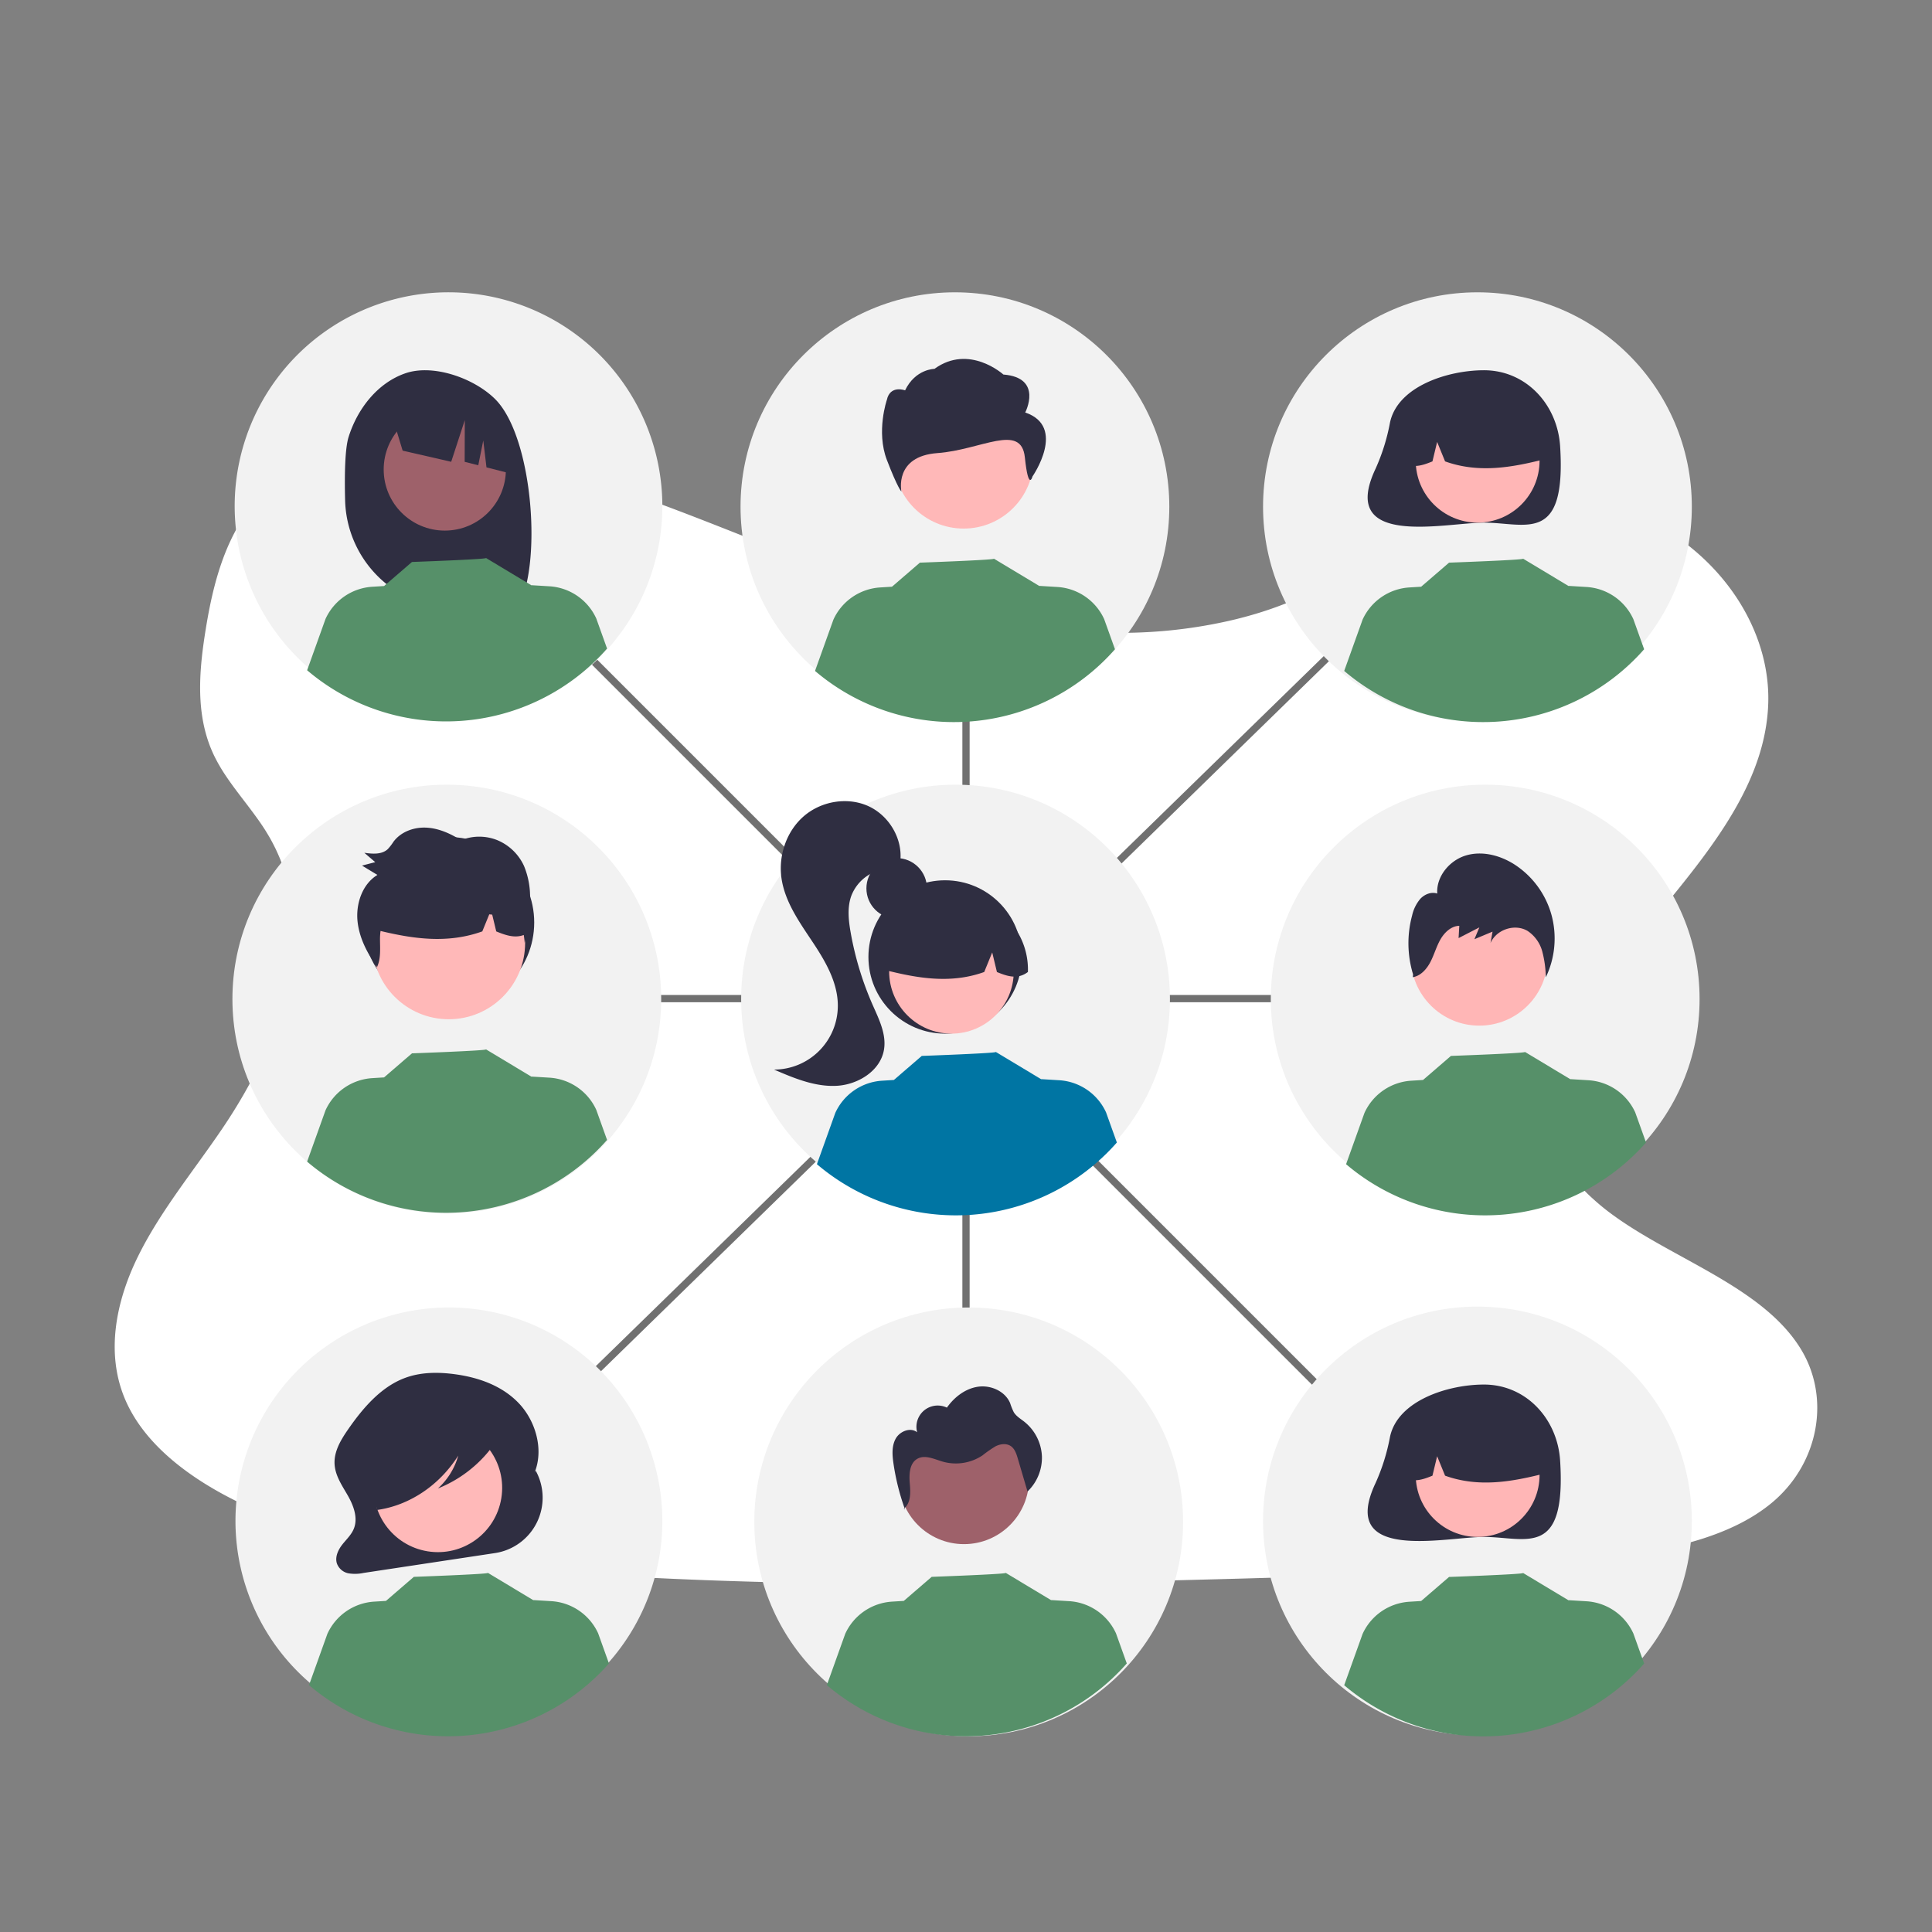 <svg xmlns="http://www.w3.org/2000/svg" xmlns:xlink="http://www.w3.org/1999/xlink" width="800" height="800" viewBox="0 0 800 800">
  <rect x="0" y="0" width="800" height="800" fill="#808080" stroke="none"/>
  <defs>
    <clipPath id="clip-_232">
      <rect width="800" height="800"/>
    </clipPath>
  </defs>
  <g id="_232" data-name="232" clip-path="url(#clip-_232)">
    <g id="Component_1_231" data-name="Component 1 – 231" transform="translate(47.512 184.133)">
      <path id="Path_168" data-name="Path 168" d="M798.2,560.6c-7.681,6.368-16.954,10.907-26.968,14.266q-2.186.747-4.434,1.4c-3.868,1.152-7.828,2.151-11.822,3.024-1.969.44-3.952.845-5.935,1.222-3.373.649-6.759,1.229-10.125,1.76-12.492,1.962-25.068,3.415-37.707,4.518q-5.845.517-11.7.929l-1.557.112-2.793.189-1.718.112c-2.612.175-5.223.328-7.828.475-10.439.587-20.893,1.013-31.346,1.4-7.681.265-15.285.489-22.924.7l-15.537.454-4.015.119-1.76.049q-6.9.209-13.812.4l-1.3.035-4.05.119-7.681.209-2.29.063-2.095.056c-48.761,1.313-97.557,2.269-146.289,1.857q-5.852-.042-11.7-.126c-36.185-.468-72.328-1.732-108.408-4.19-12.681-.866-25.445-1.913-38.14-3.359q-5.866-.663-11.7-1.445c-31.185-4.19-61.6-11.256-88.849-24.44-20.522-9.951-39.467-24.1-47.413-42.937-8.023-19.007-3.778-40.354,5.384-58.984s22.945-35.326,34.83-52.832c4.085-6.026,7.946-12.3,11.445-18.756.209-.391.426-.789.628-1.18q2.688-5.049,5.07-10.223h0q2.262-4.93,4.19-9.957.58-1.5,1.11-3c.042-.112.084-.223.119-.335s.091-.251.133-.377a129.277,129.277,0,0,0,5.265-19.461l.168-.922c.077-.44.154-.873.223-1.313s.133-.817.2-1.229h0a96.363,96.363,0,0,0,1.082-18.749v-.7a79.561,79.561,0,0,0-1.047-9.587h0c-.042-.272-.084-.538-.14-.8a75.079,75.079,0,0,0-3.68-13.337c-.07-.189-.147-.384-.223-.58a.784.784,0,0,0-.1-.258c-.524-1.334-1.082-2.653-1.7-3.973h0c-.1-.223-.209-.454-.314-.7h0c-.2-.426-.4-.852-.621-1.271h0q-1.473-3.01-3.282-5.942c-1.4-2.325-2.982-4.6-4.609-6.836l-.23-.314-.189-.265c-2.137-2.912-4.371-5.775-6.55-8.666-1.711-2.255-3.387-4.525-4.958-6.836l-.279-.419a69.654,69.654,0,0,1-5.083-8.749c-.293-.621-.58-1.243-.845-1.871-.475-1.1-.915-2.214-1.306-3.331-5.363-15.153-3.736-31.7-1.159-47.483,3.82-23.448,10.928-48.719,32.931-63.355,19.21-12.785,45.207-14.28,69.828-11.172,3.945.489,7.849,1.1,11.7,1.795l2.095.4c31.143,5.97,60.6,16.542,89.687,27.861,6.794,2.646,13.575,5.335,20.348,8.009Q384.373,165,392.32,168.1q9.182,3.575,18.5,6.983,5.824,2.137,11.7,4.19,9.42,3.275,18.965,6.222,6.759,2.095,13.589,3.945c21.647,5.893,43.852,9.978,66.581,10.767a203.394,203.394,0,0,0,51.54-4.776c3.945-.894,7.856-1.92,11.7-3.079a152.22,152.22,0,0,0,15.781-5.719c12.995-5.586,24.677-12.96,33.922-22.345l.077-.077c13.693-13.889,33.769-20.948,54.8-22.128a114.611,114.611,0,0,1,11.7-.063,116.1,116.1,0,0,1,42.372,9.916c33.266,15.083,54.78,47.015,53.16,78.905-2.353,46.422-47.106,82.055-73.808,122.667-1.885,2.863-3.68,5.817-5.349,8.833-.615,1.1-1.2,2.214-1.774,3.331-6.578,12.848-10.53,26.723-8.379,40.053a42.77,42.77,0,0,0,1.7,6.92c.328.985.7,1.969,1.11,2.947A54.81,54.81,0,0,0,724.093,434.6a94.977,94.977,0,0,0,8.54,6.941c24.915,18.113,61,29.537,76.943,54.284C822.913,516.348,817.983,544.174,798.2,560.6Z" transform="translate(-112.078 -122.422)" fill="#fff"/>
    </g>
    <line id="Line_23" data-name="Line 23" x2="331" y2="331" transform="translate(242.5 270.5)" fill="none" stroke="#707070" stroke-width="3"/>
    <line id="Line_24" data-name="Line 24" y1="317" x2="325" transform="translate(226.5 270.5)" fill="none" stroke="#707070" stroke-width="3"/>
    <line id="Line_25" data-name="Line 25" y1="323" transform="translate(400 252.5)" fill="none" stroke="#707070" stroke-width="3"/>
    <line id="Line_28" data-name="Line 28" x2="304" transform="translate(247.5 413.5)" fill="none" stroke="#707070" stroke-width="3"/>
    <g id="Group_413" data-name="Group 413" transform="translate(96.24 121.04)">
      <circle id="Ellipse_1387" data-name="Ellipse 1387" cx="88.774" cy="88.774" r="88.774" transform="translate(0 203.882)" fill="#f2f2f2"/>
      <circle id="Ellipse_1388" data-name="Ellipse 1388" cx="35.4" cy="35.4" r="35.4" transform="translate(54.167 225.557)" fill="#2f2e41"/>
      <path id="Path_6107" data-name="Path 6107" d="M390,156.906A88.545,88.545,0,1,1,364.181,94.02,88.774,88.774,0,0,1,390,156.906Z" transform="translate(-211.974 -67.975)" fill="#f2f2f2"/>
      <circle id="Ellipse_1389" data-name="Ellipse 1389" cx="88.774" cy="88.774" r="88.774" transform="translate(210.658 203.882)" fill="#f2f2f2"/>
      <circle id="Ellipse_1390" data-name="Ellipse 1390" cx="88.774" cy="88.774" r="88.774" transform="translate(210.4 0)" fill="#f2f2f2"/>
      <circle id="Ellipse_1391" data-name="Ellipse 1391" cx="88.774" cy="88.774" r="88.774" transform="translate(426.763 0)" fill="#f2f2f2"/>
      <circle id="Ellipse_1392" data-name="Ellipse 1392" cx="88.774" cy="88.774" r="88.774" transform="translate(429.972 203.882)" fill="#f2f2f2"/>
      <path id="Path_6108" data-name="Path 6108" d="M390,693.919a88.381,88.381,0,1,1-25.885-62.889A88.774,88.774,0,0,1,390,693.919Z" transform="translate(-211.974 -184.775)" fill="#f2f2f2"/>
      <circle id="Ellipse_1393" data-name="Ellipse 1393" cx="88.774" cy="88.774" r="88.774" transform="translate(216.105 420.37)" fill="#f2f2f2"/>
      <path id="Path_6109" data-name="Path 6109" d="M272.887,136.838c3.671-11.7,12.018-22.428,23.563-26.383s28.45,2.07,37.129,10.72c15.876,15.822,19.75,70.178,8.843,87.355-2.17-.115-9.656-.2-11.852-.282l-3.106-10.353v10.251q-5.247-.162-10.577-.224a46.031,46.031,0,0,1-45.447-44.9C271.156,151.632,271.44,141.448,272.887,136.838Z" transform="translate(-224.778 -76.942)" fill="#2f2e41"/>
      <circle id="Ellipse_1394" data-name="Ellipse 1394" cx="25.3" cy="25.3" r="25.3" transform="translate(62.638 48.068)" fill="#9e616a"/>
      <path id="Path_6110" data-name="Path 6110" d="M296.311,129.282l29.13-14.586h0a36.614,36.614,0,0,1,21.445,30.335l.726,8.7-12.2-3.105L334.077,139.5l-2.071,10.254-5.629-1.432.053-17.266L320.8,148.311l-20.106-4.619Z" transform="translate(-230.207 -78.134)" fill="#2f2e41"/>
      <circle id="Ellipse_1395" data-name="Ellipse 1395" cx="12.533" cy="12.533" r="12.533" transform="translate(262.521 234.278)" fill="#2f2e41"/>
      <circle id="Ellipse_1396" data-name="Ellipse 1396" cx="31.751" cy="31.751" r="31.751" transform="translate(263.357 243.469)" fill="#2f2e41"/>
      <circle id="Ellipse_1397" data-name="Ellipse 1397" cx="25.802" cy="25.802" r="25.802" transform="translate(271.934 255.361)" fill="#ffb9b9"/>
      <path id="Path_6111" data-name="Path 6111" d="M602.206,392.45a29.555,29.555,0,0,0-44.934,25.793c13.147,3.3,26.959,5.827,40.98.79l3.311-8.1,1.952,8.11c4.27,1.745,8.551,3.222,12.831-.017a30.177,30.177,0,0,0-14.14-26.572Z" transform="translate(-286.948 -137.588)" fill="#2f2e41"/>
      <path id="Path_6112" data-name="Path 6112" d="M537.542,339.305c-8.667-3.974-19.541-2.109-26.758,4.122s-10.647,16.373-9.254,25.8c1.421,9.622,7.271,17.908,12.663,26s10.66,16.966,10.654,26.692A26.459,26.459,0,0,1,498.44,448.37c8.222,3.54,16.8,7.149,25.746,6.729s18.314-6.168,19.773-15c1.051-6.364-2.071-12.569-4.675-18.47a130.652,130.652,0,0,1-9.131-30.058c-.87-4.94-1.436-10.133.175-14.883a17.477,17.477,0,0,1,17.362-11.469l2.955-2.658C551.958,353.117,546.209,343.279,537.542,339.305Z" transform="translate(-274.157 -126.517)" fill="#2f2e41"/>
      <path id="Path_6113" data-name="Path 6113" d="M821.757,130.992a83.412,83.412,0,0,1-5.951,18.994c-15.66,33.128,28.936,22.33,44.874,22.33,17.425,0,34.1,9.163,31.551-31.551-1.088-17.391-14.126-31.551-31.551-31.551C845.8,109.215,824.87,115.83,821.757,130.992Z" transform="translate(-342.451 -76.942)" fill="#2f2e41"/>
      <circle id="Ellipse_1398" data-name="Ellipse 1398" cx="25.639" cy="25.639" r="25.639" transform="translate(489.98 44.09)" fill="#ffb6b6"/>
      <path id="Path_6114" data-name="Path 6114" d="M844.566,122.487a29.368,29.368,0,0,1,44.65,25.631c-13.064,3.28-26.789,5.79-40.721.785l-3.29-8.052-1.94,8.058c-4.243,1.734-8.5,3.2-12.75-.017A29.986,29.986,0,0,1,844.566,122.487Z" transform="translate(-346.359 -78.894)" fill="#2f2e41"/>
      <circle id="Ellipse_1399" data-name="Ellipse 1399" cx="31.625" cy="31.625" r="31.625" transform="translate(57.957 237.758)" fill="#ffb8b8"/>
      <circle id="ab6171fa-7d69-4734-b81c-8dff60f9761b" cx="26.932" cy="26.932" r="26.932" transform="translate(275.993 464.489)" fill="#9e616a"/>
      <circle id="Ellipse_1400" data-name="Ellipse 1400" cx="28.948" cy="28.948" r="28.948" transform="translate(273.845 39.934)" fill="#ffb8b8"/>
      <path id="bf427902-b9bf-4946-b5d7-5c1c7e04535e" d="M614.858,125.4s7.537-14.408-9.045-15.718c0,0-14.136-12.823-28.544-2.344,0,0-7.859,0-12.157,8.894,0,0-6.181-2.344-7.539,3.93,0,0-4.523,13.1,0,24.887s6.025,13.1,6.025,13.1-3.173-14.629,14.917-15.939,34.687-12.643,36.194,1.766,3.165,7.9,3.165,7.9S632.193,131.29,614.858,125.4Z" transform="translate(-286.578 -75.637)" fill="#2f2e41"/>
      <circle id="Ellipse_1401" data-name="Ellipse 1401" cx="28.338" cy="28.338" r="28.338" transform="translate(487.958 246.978)" fill="#ffb6b6"/>
      <path id="Path_6115" data-name="Path 6115" d="M349.149,680.194h0l-.439.792c3.91-9.635.355-21.509-6.62-28.774s-16.67-10.587-26.217-11.9c-7.087-.978-14.444-.95-21.183,1.646-9.759,3.759-17.215,12.462-23.44,21.516-2.848,4.141-5.647,8.862-5.364,14.037.263,4.8,3.114,8.879,5.449,12.954s4.285,9.131,2.609,13.578c-1,2.65-3.109,4.559-4.821,6.727s-3.121,5.1-2.294,7.819a6.379,6.379,0,0,0,4.753,4.13,16.8,16.8,0,0,0,6.314-.15l54.419-8.222a23.193,23.193,0,0,0,16.834-34.15Z" transform="translate(-223.587 -192.292)" fill="#2f2e41"/>
      <circle id="Ellipse_1402" data-name="Ellipse 1402" cx="26.607" cy="26.607" r="26.607" transform="translate(54.56 517.065) rotate(-80.783)" fill="#ffb9b9"/>
      <path id="Path_6116" data-name="Path 6116" d="M376.566,783.065a88.743,88.743,0,0,1-124.2,8.976l7.614-21.247a22.848,22.848,0,0,1,19.408-13.327l4.844-.3,11.551-9.962s31.123-1.111,30.661-1.643L345.294,756.9l-.016-.078,7.411.454A22.838,22.838,0,0,1,372.1,770.607Z" transform="translate(-220.652 -215.308)" fill="#569069"/>
      <path id="Path_6117" data-name="Path 6117" d="M650.566,783.065a88.743,88.743,0,0,1-124.2,8.976l7.614-21.247a22.848,22.848,0,0,1,19.408-13.327l4.844-.3,11.551-9.962s31.123-1.111,30.661-1.643L619.294,756.9l-.016-.078,7.411.454A22.838,22.838,0,0,1,646.1,770.607Z" transform="translate(-280.229 -215.308)" fill="#569069"/>
      <path id="Path_6118" data-name="Path 6118" d="M335.844,666.717c-.687-3.633-4.393-5.3-7.568-6.1a72.9,72.9,0,0,0-28.2-1.549c-6.861.978-13.884,3.136-18.862,8.491A25.368,25.368,0,0,0,274.8,683.9a19.455,19.455,0,0,0,2.329,10.379c1.792,3.032,4.845,5.231,8,5.154l.319,1.11c13.358-1.861,25.767-10.173,33.582-22.494a28.818,28.818,0,0,1-8.419,13.6,52.459,52.459,0,0,0,22.645-17.452C334.832,672.1,336.366,669.481,335.844,666.717Z" transform="translate(-225.523 -196.345)" fill="#2f2e41"/>
      <path id="Path_6119" data-name="Path 6119" d="M375.566,506.065a88.743,88.743,0,0,1-124.2,8.976l7.614-21.247a22.848,22.848,0,0,1,19.408-13.327l4.844-.3,11.551-9.962s31.123-1.111,30.661-1.643L344.294,479.9l-.016-.078,7.411.454A22.838,22.838,0,0,1,371.1,493.607Z" transform="translate(-220.434 -155.078)" fill="#569069"/>
      <path id="Path_6120" data-name="Path 6120" d="M645.316,507.425a88.743,88.743,0,0,1-124.2,8.976l7.614-21.247a22.848,22.848,0,0,1,19.408-13.327l4.844-.3,11.551-9.962s31.123-1.111,30.661-1.643l18.852,11.339-.016-.078,7.411.454a22.838,22.838,0,0,1,19.408,13.327Z" transform="translate(-279.088 -155.373)" fill="#0075a3"/>
      <path id="Path_6121" data-name="Path 6121" d="M925.316,507.425a88.743,88.743,0,0,1-124.2,8.976l7.614-21.247a22.848,22.848,0,0,1,19.408-13.327l4.844-.3,11.551-9.962s31.123-1.111,30.661-1.643l18.852,11.339-.016-.078,7.411.454a22.838,22.838,0,0,1,19.407,13.327Z" transform="translate(-339.97 -155.373)" fill="#569069"/>
      <path id="Path_6122" data-name="Path 6122" d="M375.566,246.065a88.743,88.743,0,0,1-124.2,8.976l7.614-21.247a22.848,22.848,0,0,1,19.408-13.327l4.844-.3,11.551-9.962s31.123-1.111,30.661-1.643L344.294,219.9l-.016-.078,7.411.454A22.838,22.838,0,0,1,371.1,233.607Z" transform="translate(-220.434 -98.544)" fill="#569069"/>
      <path id="Path_6123" data-name="Path 6123" d="M644.316,246.425a88.743,88.743,0,0,1-124.2,8.976l7.614-21.247a22.848,22.848,0,0,1,19.408-13.327l4.844-.3,11.551-9.962s31.123-1.111,30.661-1.643l18.852,11.339-.016-.078,7.411.454a22.838,22.838,0,0,1,19.408,13.327Z" transform="translate(-278.87 -98.622)" fill="#569069"/>
      <path id="Path_6124" data-name="Path 6124" d="M924.316,246.425a88.743,88.743,0,0,1-124.2,8.976l7.614-21.247a22.848,22.848,0,0,1,19.408-13.327l4.844-.3,11.551-9.962s31.123-1.111,30.661-1.643l18.852,11.339-.016-.078,7.411.454a22.838,22.838,0,0,1,19.408,13.327Z" transform="translate(-339.752 -98.622)" fill="#569069"/>
      <path id="Path_6125" data-name="Path 6125" d="M893.326,390.283a36.535,36.535,0,0,0-15.3-20.817c-5.949-3.805-13.373-5.748-20.113-3.736s-12.32,8.627-11.879,15.773c-2.433-.828-5.2.274-6.98,2.155a16,16,0,0,0-3.424,6.933A44.078,44.078,0,0,0,836.042,415l-.134,1.139c3.288-.544,5.782-3.365,7.333-6.371s2.444-6.341,4.125-9.273,4.472-5.548,7.8-5.64l-.293,5.09,8.6-4.428-2.044,4.891,7.506-3.137-.839,4.7c2.482-5.648,10.155-8.129,15.376-4.971a14.841,14.841,0,0,1,6.067,8.535,44.962,44.962,0,0,1,1.453,10.652A37.25,37.25,0,0,0,893.326,390.283Z" transform="translate(-347.143 -132.542)" fill="#2f2e41"/>
      <path id="Path_6126" data-name="Path 6126" d="M567.533,711.725c-.053-.147-.1-.3-.154-.444-.1.091-.2.186-.315.271Z" transform="translate(-289.079 -207.853)" fill="#2f2e41"/>
      <path id="Path_6127" data-name="Path 6127" d="M622.973,675.693a19.362,19.362,0,0,0-7.23-14.132c-1.57-1.241-3.385-2.29-4.424-4a27.375,27.375,0,0,1-1.5-3.748c-2.067-4.921-7.96-7.536-13.245-6.791s-9.86,4.3-12.94,8.659a8.808,8.808,0,0,0-12.317,10.209c-2.737-2.2-7.164-.441-8.873,2.63s-1.437,6.83-.929,10.308a97.4,97.4,0,0,0,4.577,18.453c2.665-2.347,2.5-6.621,2.176-10.234-.338-3.753-.136-8.336,3.146-10.188,3.171-1.789,7.02.175,10.516,1.191a19.874,19.874,0,0,0,16.44-2.586,51.779,51.779,0,0,1,5.406-3.766c1.963-.99,4.462-1.334,6.29-.112,1.669,1.116,2.348,3.2,2.916,5.125l4.039,13.7a19.362,19.362,0,0,0,5.957-14.714Z" transform="translate(-287.787 -193.853)" fill="#2f2e41"/>
      <path id="Path_6128" data-name="Path 6128" d="M349.148,387.85a69.981,69.981,0,0,0,.3-7.1,33.435,33.435,0,0,0-2.522-13.691,21.038,21.038,0,0,0-11.008-10.634,20.085,20.085,0,0,0-15.059.013c-4.359-2.754-9.2-4.937-14.3-5.208s-10.493,1.622-13.636,5.787a22.255,22.255,0,0,1-2.382,3.1c-2.527,2.34-6.366,2-9.724,1.524l4.52,3.873-5.47,1.429,6.383,3.872c-6.177,3.708-8.985,11.8-8.243,19.149.7,6.958,4.061,13.321,8.077,18.977,1.6-3.381,1.257-7.426,1.23-11.233a25.426,25.426,0,0,1,.225-3.693c13.572,3.253,27.753,5.341,42.133.174l2.886-7.063c.4.042.81.081,1.215.124l1.672,6.946c3.791,1.549,7.589,2.9,11.389,1.481.185,1.073.3,2.168.382,3.22.326-1.259.609-2.527.864-3.8a11.238,11.238,0,0,0,1.439-.919,30.921,30.921,0,0,0-.374-6.318Z" transform="translate(-226.202 -129.559)" fill="#2f2e41"/>
      <circle id="Ellipse_1403" data-name="Ellipse 1403" cx="88.774" cy="88.774" r="88.774" transform="translate(426.763 420)" fill="#f2f2f2"/>
      <path id="Path_6129" data-name="Path 6129" d="M821.757,130.992a83.412,83.412,0,0,1-5.951,18.994c-15.66,33.128,28.936,22.33,44.874,22.33,17.425,0,34.1,9.163,31.551-31.551-1.088-17.391-14.126-31.551-31.551-31.551C845.8,109.215,824.87,115.83,821.757,130.992Z" transform="translate(-342.451 343.059)" fill="#2f2e41"/>
      <circle id="Ellipse_1404" data-name="Ellipse 1404" cx="25.639" cy="25.639" r="25.639" transform="translate(489.98 464.09)" fill="#ffb6b6"/>
      <path id="Path_6130" data-name="Path 6130" d="M844.566,122.487a29.368,29.368,0,0,1,44.65,25.631c-13.064,3.28-26.789,5.79-40.721.785l-3.29-8.052-1.94,8.058c-4.243,1.734-8.5,3.2-12.75-.017A29.986,29.986,0,0,1,844.566,122.487Z" transform="translate(-346.359 341.105)" fill="#2f2e41"/>
      <path id="Path_6131" data-name="Path 6131" d="M924.316,246.425a88.743,88.743,0,0,1-124.2,8.976l7.614-21.247a22.848,22.848,0,0,1,19.408-13.327l4.844-.3,11.551-9.962s31.123-1.111,30.661-1.643l18.852,11.339-.016-.078,7.411.454a22.838,22.838,0,0,1,19.408,13.327Z" transform="translate(-339.752 321.378)" fill="#569069"/>
    </g>
  </g>
</svg>
